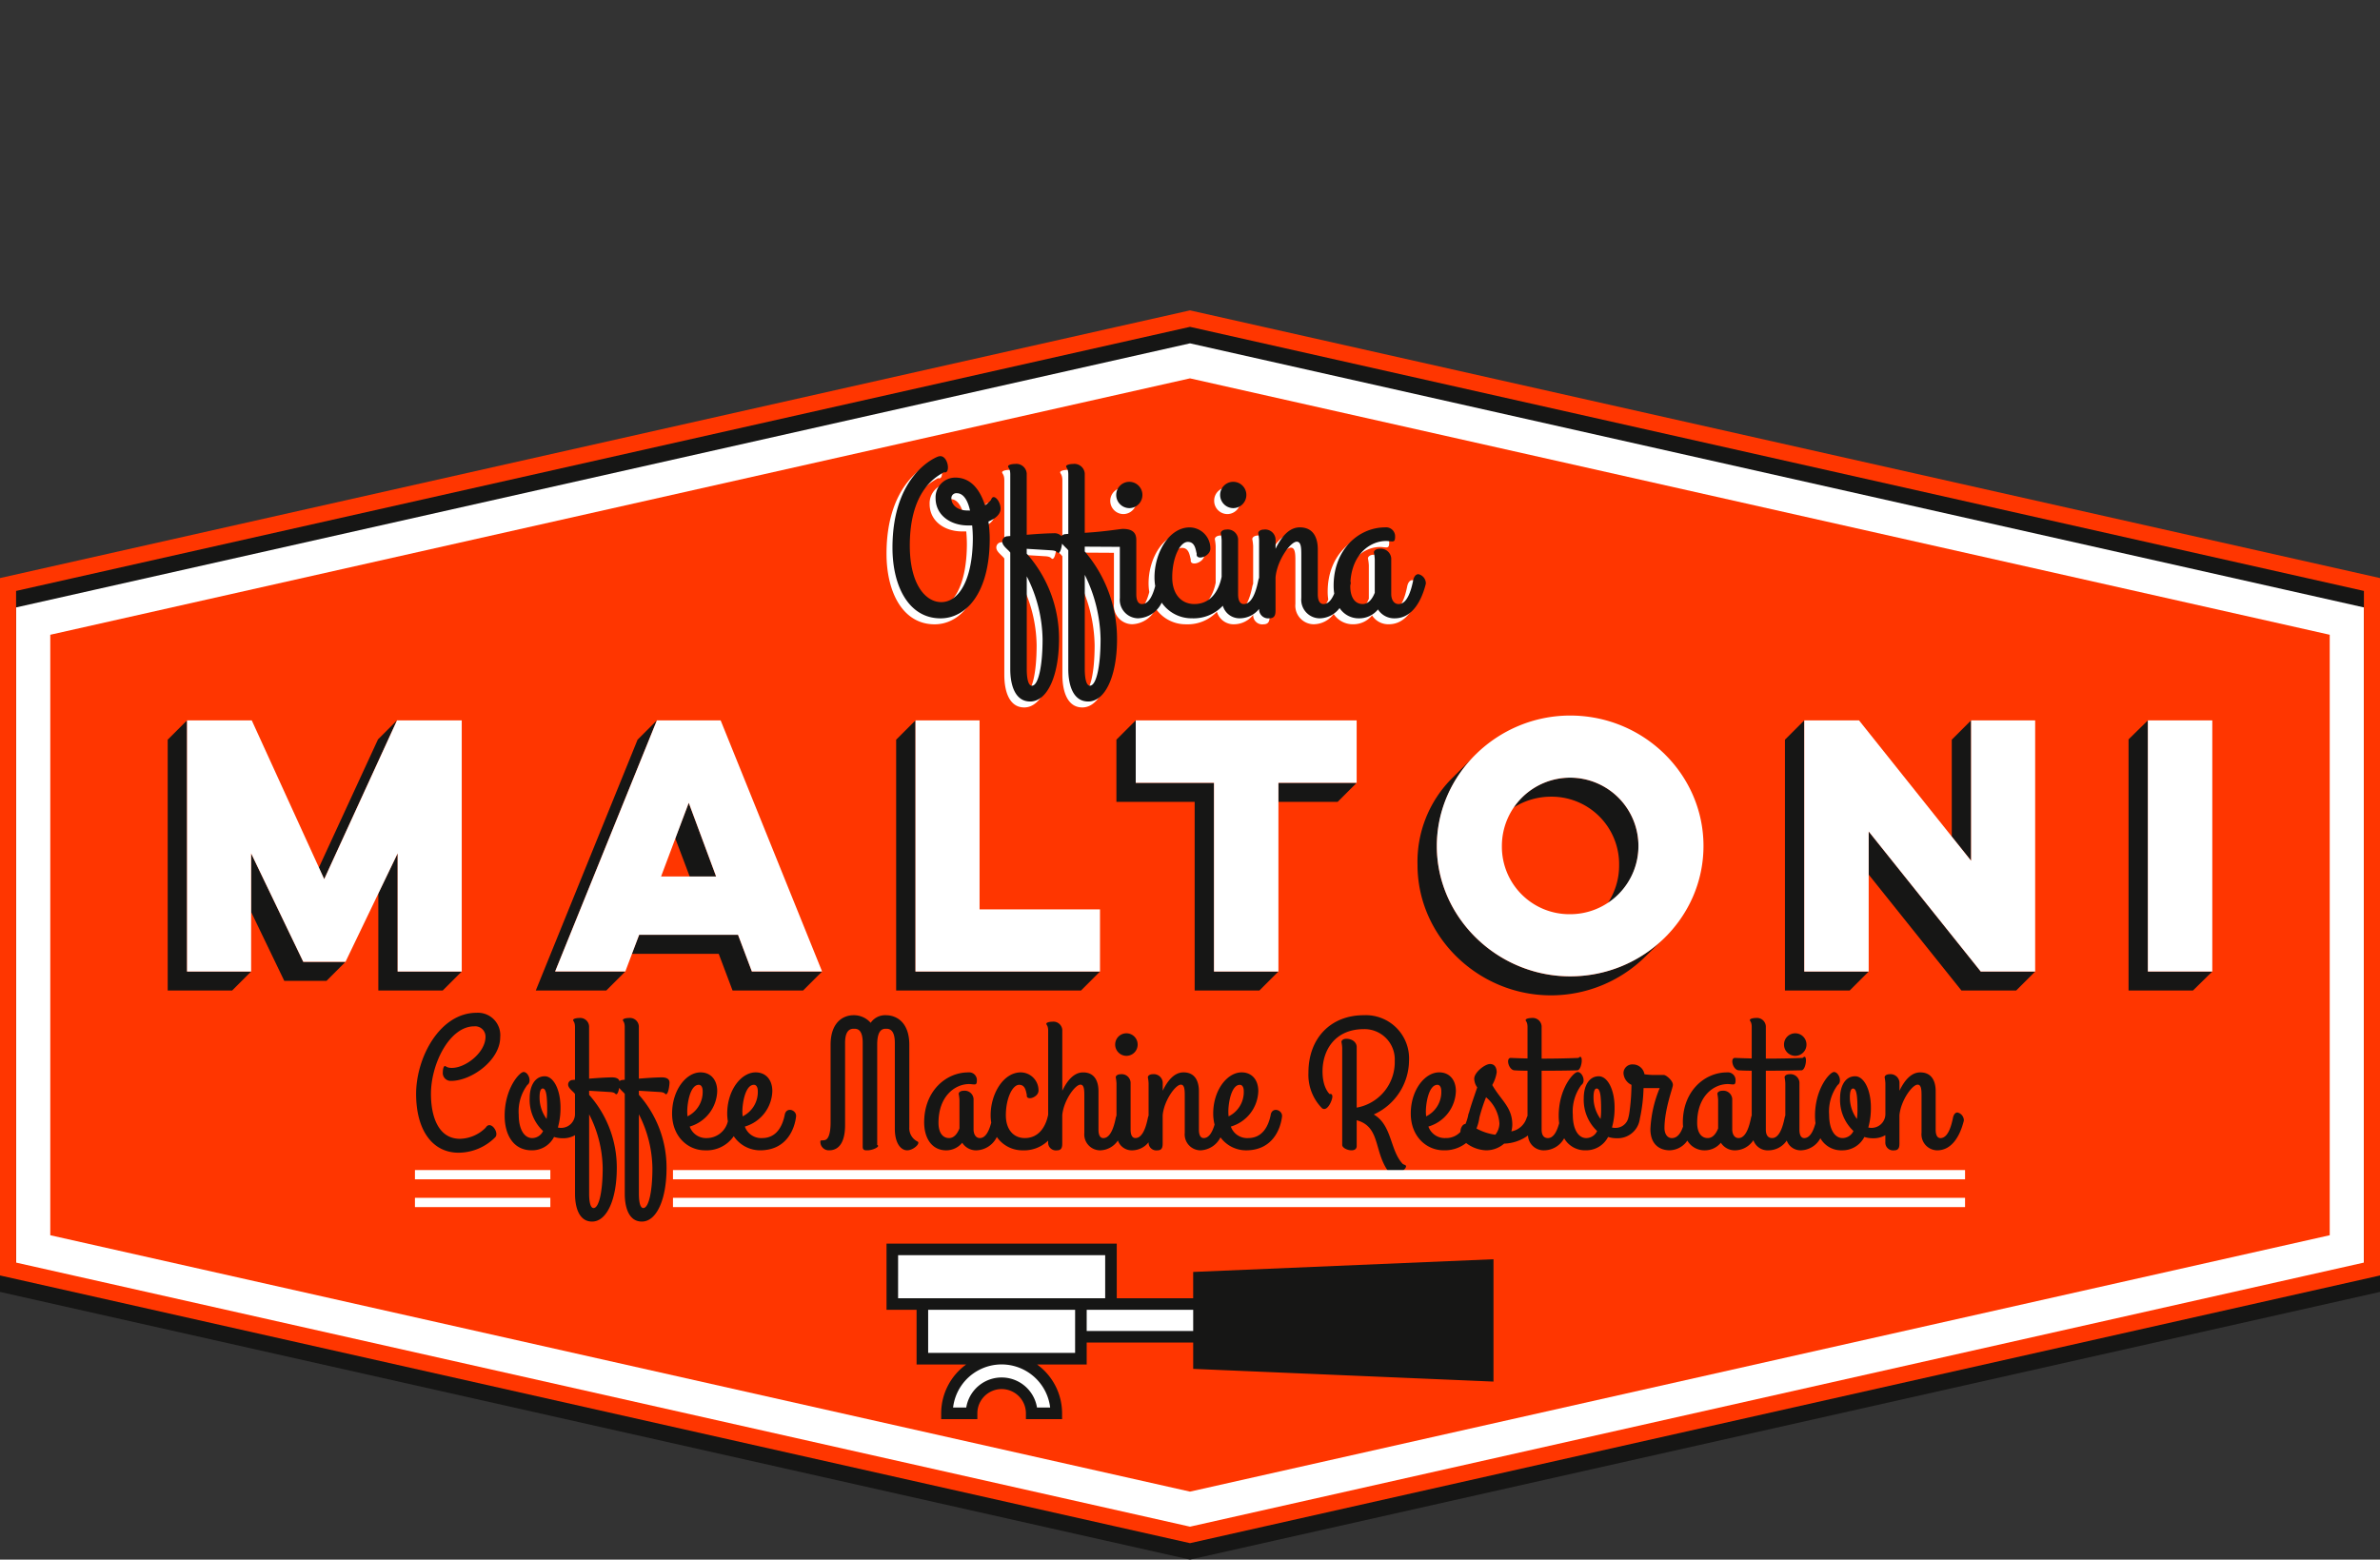 <svg id="Raggruppa_9" data-name="Raggruppa 9" xmlns="http://www.w3.org/2000/svg" xmlns:xlink="http://www.w3.org/1999/xlink" width="398" height="260.862" viewBox="0 0 398 260.862">
  <rect x="0" y="0" width="398" height="260.862" fill="#333333" stroke="none"/>
  <defs>
    <clipPath id="clip-path">
      <rect id="Rettangolo_31" data-name="Rettangolo 31" width="398" height="260.862" fill="none"/>
    </clipPath>
  </defs>
  <path id="Tracciato_1" data-name="Tracciato 1" d="M1.978,47.272,199.589,2.809,397.2,47.272V161.363L199.589,205.826,1.978,161.363Z" transform="translate(-0.59 51.076)" fill="#fff"/>
  <path id="Tracciato_2" data-name="Tracciato 2" d="M11.977,59.085,202.568,16.2,393.161,59.085V159.522L202.568,202.406,11.977,159.522Z" transform="translate(-3.569 47.086)" fill="#ff3600"/>
  <g id="Raggruppa_8" data-name="Raggruppa 8">
    <g id="Raggruppa_7" data-name="Raggruppa 7" clip-path="url(#clip-path)">
      <path id="Tracciato_3" data-name="Tracciato 3" d="M228.093,43c-.181,0-.326.145-.435.47a4.728,4.728,0,0,1-1.016.906c-.8-2.537-2.315-4.638-4.961-4.638a3.3,3.3,0,0,0-3.295,3.441c0,2.788,2.426,4.565,5.432,4.565h.687c.075.759.109,1.521.109,2.209-.034,6.773-2.282,10.613-5.288,10.613-2.571,0-5.253-2.9-5.253-9.453,0-9.273,4.456-11.556,5.724-12.278a.336.336,0,0,0,.183.036c.324,0,.471-.362.471-.834,0-.8-.471-1.884-1.268-1.884a1.26,1.26,0,0,0-.4.074c-.291.107-7.608,2.934-7.608,15.247,0,6.484,2.753,11.808,8.043,11.808,4.237,0,8.22-4.165,8.22-13.329a20.238,20.238,0,0,0-.217-2.86c1.194-.508,2.028-1.233,2.028-2.139,0-.977-.651-1.954-1.159-1.954m-4.381,2.243c-1.884,0-2.682-1.122-2.682-1.991a.829.829,0,0,1,.9-.9c1.123,0,1.847,1.231,2.21,2.9Z" transform="translate(-62.925 41.142)" fill="#fff"/>
      <path id="Tracciato_4" data-name="Tracciato 4" d="M266.643,46.657a2.2,2.2,0,0,0,2.209-2.21,2.191,2.191,0,1,0-4.382,0,2.211,2.211,0,0,0,2.173,2.21" transform="translate(-78.805 39.327)" fill="#fff"/>
      <path id="Tracciato_5" data-name="Tracciato 5" d="M291.4,46.657a2.194,2.194,0,0,0,2.209-2.21,2.192,2.192,0,1,0-4.383,0,2.212,2.212,0,0,0,2.175,2.21" transform="translate(-86.182 39.327)" fill="#fff"/>
      <path id="Tracciato_6" data-name="Tracciato 6" d="M306.906,56.444c-.364,0-.725.325-.871,1.086-.324,1.6-.979,3.912-2.427,3.912-.869,0-1.231-.871-1.231-1.666V53.8a1.741,1.741,0,0,0-1.956-1.6c-.508,0-.941.256-.941.617a7.779,7.779,0,0,1,.145,1.159V59.56c-.4,1.012-1.052,1.883-2.028,1.883-1.267,0-2.066-1.087-2.066-2.97,0-.056,0-.108.006-.163s.025-.085.035-.126a1.018,1.018,0,0,0,.034-.255,1.19,1.19,0,0,0-.043-.3c.328-4.626,3.346-6.728,5.945-6.728.361,0,.724.072,1.049.072.364,0,.47-.216.47-.835a1.505,1.505,0,0,0-1.664-1.521c-4.419,0-8.62,3.7-8.62,9.743a8.633,8.633,0,0,0,.1,1.337c-.4.964-.967,1.743-1.806,1.743-.942,0-.942-1.342-.942-1.666v-7.5c0-1.666-.577-3.66-3.007-3.66-1.774,0-3.077,1.558-4.057,3.585V50.576a1.738,1.738,0,0,0-1.954-1.593c-.508,0-.942.252-.942.615a7.839,7.839,0,0,1,.145,1.16v6.3a2.337,2.337,0,0,0-.145.473c-.325,1.6-.977,3.912-2.426,3.912-.941,0-.941-1.342-.941-1.666v-9.2a1.741,1.741,0,0,0-1.958-1.593c-.506,0-.941.252-.941.615a7.841,7.841,0,0,1,.145,1.16v6.12c-.433,2.21-1.737,4.565-4.563,4.565-2.136,0-3.694-1.594-3.694-4.455,0-3.261,1.267-5.941,2.608-5.941,1.231,0,1.3,1.341,1.486,1.957-.219,1.269,2.28.544,2.28-.833a3.511,3.511,0,0,0-3.44-3.55c-3.441,0-5.9,4.2-5.9,8.368a8.717,8.717,0,0,0,.119,1.441c-.376,1.443-1.029,3.014-2.22,3.014-.942,0-.942-1.342-.942-1.666V50.758c0-.869-.256-1.884-2.247-1.884-.435,0-3.115.47-6.374.651V39.6a1.739,1.739,0,0,0-1.955-1.593c-.508,0-1.161.145-1.161.4s.365.326.365,1.377v9.925c-.256,0-.4.036-.509.036a.945.945,0,0,0-.636.331,1.586,1.586,0,0,0-1.316-.476c-.981,0-2.828.109-4.492.256V39.6a1.741,1.741,0,0,0-1.957-1.593c-.506,0-1.161.145-1.161.4s.364.326.364,1.377V50.07c-.218,0-.4.036-.508.036a.889.889,0,0,0-.833.869c0,.579.543,1.015,1.123,1.592.072.074.144.183.218.255V72.308c0,2.68.8,5.432,3.331,5.432,2.9,0,4.819-4.383,4.819-10.431A21.332,21.332,0,0,0,241.426,53v-.8l4.166.256c.977.072.9.433,1.123.433.326,0,.53-.853.625-1.544a10.371,10.371,0,0,0,.822.855c.073.074.144.183.218.256V72.308c0,2.68.8,5.432,3.332,5.432,2.9,0,4.818-4.383,4.818-10.431a22.433,22.433,0,0,0-5.4-14.669v-.8l5.869.035v8.548a3.107,3.107,0,0,0,3.041,3.4A4.575,4.575,0,0,0,264,61.214a6.069,6.069,0,0,0,5.056,2.618,6.7,6.7,0,0,0,5.165-2.1,2.9,2.9,0,0,0,2.84,2.1,4.137,4.137,0,0,0,3.225-1.57,1.519,1.519,0,0,0,1.735,1.57c1.05,0,1.012-.869,1.012-1.556V56.987c.256-2.863,2.5-5.977,3.552-5.977.689,0,.758.942.758,2.065v7.352a3.109,3.109,0,0,0,3.043,3.4,4.224,4.224,0,0,0,3.358-1.718,3.825,3.825,0,0,0,3.306,1.718,4.03,4.03,0,0,0,3.115-1.485,3.206,3.206,0,0,0,2.789,1.485c3.114,0,4.563-3.261,5.18-5.649a.962.962,0,0,0,.037-.255,1.593,1.593,0,0,0-1.268-1.484M244.071,67.309c0,4.6-.725,7.79-1.777,7.79-.724,0-.868-1.632-.868-2.791V56.8a23.752,23.752,0,0,1,2.645,10.5m9.7,0c0,4.6-.725,7.79-1.777,7.79-.723,0-.868-1.632-.868-2.791V56.551a25.143,25.143,0,0,1,2.645,10.758" transform="translate(-70.719 40.588)" fill="#fff"/>
      <path id="Tracciato_7" data-name="Tracciato 7" d="M229.509,41.58c-.181,0-.326.145-.435.472a4.784,4.784,0,0,1-1.013.906c-.8-2.537-2.319-4.638-4.964-4.638a3.3,3.3,0,0,0-3.295,3.44c0,2.791,2.427,4.565,5.431,4.565h.687c.075.76.111,1.521.111,2.209-.036,6.773-2.28,10.614-5.288,10.614-2.571,0-5.253-2.9-5.253-9.456,0-9.272,4.456-11.552,5.724-12.277a.336.336,0,0,0,.183.036c.324,0,.471-.364.471-.834,0-.8-.471-1.882-1.269-1.882a1.3,1.3,0,0,0-.4.072c-.289.107-7.606,2.933-7.606,15.247,0,6.484,2.753,11.808,8.043,11.808,4.237,0,8.219-4.165,8.219-13.329a20.655,20.655,0,0,0-.216-2.86c1.2-.508,2.031-1.233,2.031-2.138,0-.978-.654-1.957-1.162-1.957m-4.381,2.244c-1.884,0-2.683-1.122-2.683-1.991a.83.83,0,0,1,.906-.9c1.123,0,1.847,1.23,2.21,2.9Z" transform="translate(-63.347 41.563)" fill="#161615"/>
      <path id="Tracciato_8" data-name="Tracciato 8" d="M268.06,45.241a2.2,2.2,0,0,0,2.209-2.209,2.191,2.191,0,1,0-4.382,0,2.211,2.211,0,0,0,2.173,2.209" transform="translate(-79.227 39.749)" fill="#161615"/>
      <path id="Tracciato_9" data-name="Tracciato 9" d="M292.819,45.241a2.2,2.2,0,0,0,2.209-2.209,2.192,2.192,0,1,0-4.384,0,2.211,2.211,0,0,0,2.175,2.209" transform="translate(-86.604 39.749)" fill="#161615"/>
      <path id="Tracciato_10" data-name="Tracciato 10" d="M308.322,55.028c-.364,0-.726.325-.87,1.085-.326,1.6-.98,3.914-2.427,3.914-.869,0-1.233-.871-1.233-1.666V52.383a1.741,1.741,0,0,0-1.957-1.6c-.505,0-.941.256-.941.617a7.81,7.81,0,0,1,.145,1.16v5.578c-.4,1.012-1.051,1.883-2.027,1.883-1.269,0-2.067-1.087-2.067-2.97,0-.056.006-.107.006-.163s.024-.085.035-.126a1.012,1.012,0,0,0,.034-.255,1.229,1.229,0,0,0-.043-.3c.328-4.626,3.346-6.728,5.944-6.728.364,0,.725.072,1.05.072.365,0,.47-.217.47-.833A1.5,1.5,0,0,0,302.78,47.2c-4.419,0-8.62,3.694-8.62,9.743a8.612,8.612,0,0,0,.1,1.334c-.4.965-.966,1.745-1.806,1.745-.942,0-.942-1.342-.942-1.666v-7.5c0-1.666-.578-3.658-3.007-3.658-1.773,0-3.078,1.556-4.056,3.584V49.16a1.74,1.74,0,0,0-1.957-1.593c-.506,0-.939.252-.939.616a7.894,7.894,0,0,1,.143,1.158v6.3a2.358,2.358,0,0,0-.143.468c-.326,1.6-.978,3.914-2.427,3.914-.941,0-.941-1.342-.941-1.666v-9.2a1.741,1.741,0,0,0-1.957-1.593c-.508,0-.942.252-.942.616a7.751,7.751,0,0,1,.145,1.158v6.121c-.435,2.21-1.738,4.565-4.562,4.565-2.138,0-3.7-1.6-3.7-4.456,0-3.258,1.27-5.94,2.609-5.94,1.231,0,1.3,1.341,1.485,1.955-.216,1.27,2.283.546,2.283-.83a3.511,3.511,0,0,0-3.443-3.55c-3.441,0-5.9,4.2-5.9,8.365a8.775,8.775,0,0,0,.119,1.44c-.376,1.445-1.027,3.017-2.22,3.017-.941,0-.941-1.342-.941-1.666v-9.02c0-.869-.253-1.883-2.246-1.883-.435,0-3.113.47-6.374.651V38.185a1.74,1.74,0,0,0-1.957-1.593c-.506,0-1.158.144-1.158.4s.363.326.363,1.377v9.925c-.255,0-.4.036-.508.036a.947.947,0,0,0-.636.333,1.583,1.583,0,0,0-1.317-.476c-.98,0-2.826.107-4.492.253V38.185a1.74,1.74,0,0,0-1.957-1.593c-.508,0-1.161.144-1.161.4s.366.326.366,1.377V48.654c-.219,0-.4.034-.51.034a.89.89,0,0,0-.831.87c0,.58.541,1.016,1.122,1.593.071.074.145.183.219.255V70.892c0,2.68.8,5.432,3.33,5.432,2.9,0,4.82-4.383,4.82-10.43a21.349,21.349,0,0,0-5.4-14.309v-.8l4.166.256c.977.072.9.433,1.121.433.326,0,.531-.853.626-1.544a9.945,9.945,0,0,0,.823.855c.072.074.144.183.218.256V70.892c0,2.68.8,5.432,3.332,5.432,2.9,0,4.819-4.383,4.819-10.43a22.431,22.431,0,0,0-5.4-14.67v-.8l5.869.034v8.55a3.108,3.108,0,0,0,3.041,3.4,4.575,4.575,0,0,0,3.961-2.618,6.07,6.07,0,0,0,5.057,2.618,6.7,6.7,0,0,0,5.164-2.1,2.9,2.9,0,0,0,2.838,2.1,4.141,4.141,0,0,0,3.225-1.568,1.52,1.52,0,0,0,1.737,1.568c1.05,0,1.014-.869,1.014-1.558V55.57c.255-2.861,2.5-5.976,3.549-5.976.69,0,.76.942.76,2.065v7.353a3.109,3.109,0,0,0,3.044,3.4,4.221,4.221,0,0,0,3.357-1.718,3.827,3.827,0,0,0,3.305,1.718,4.036,4.036,0,0,0,3.116-1.483,3.208,3.208,0,0,0,2.79,1.483c3.114,0,4.563-3.261,5.179-5.649a.939.939,0,0,0,.037-.255,1.594,1.594,0,0,0-1.268-1.484M245.488,65.895c0,4.6-.726,7.787-1.778,7.787-.724,0-.868-1.63-.868-2.789V55.39a23.762,23.762,0,0,1,2.645,10.5m9.7,0c0,4.6-.722,7.787-1.775,7.787-.723,0-.868-1.63-.868-2.789V55.135a25.141,25.141,0,0,1,2.644,10.759" transform="translate(-71.141 41.01)" fill="#161615"/>
      <path id="Tracciato_11" data-name="Tracciato 11" d="M39.949,100.917l3.231-3.229v42.005H53.9l-3.177,3.177H39.949Zm29.729,37.16L66.5,141.256H59.444L53.9,129.732v-9.8l8.725,18.147Zm5.439-37.213,3.175-3.177L66.121,124.237l-.915-1.885Zm14,38.828-3.178,3.177H75.171V126.607l3.23-6.676v19.762Z" transform="translate(-11.904 22.805)" fill="#161615"/>
      <path id="Tracciato_12" data-name="Tracciato 12" d="M144.648,100.917l3.229-3.229-17.016,42H142.6l-3.177,3.177H127.629Zm30.859,38.776-3.18,3.177H160.534l-2.315-6.14H143.677l1.24-3.176h16.533l2.315,6.139Zm-22.3-28.219,4.577,12.332h-4.416l-2.423-6.407Z" transform="translate(-38.03 22.805)" fill="#161615"/>
      <path id="Tracciato_13" data-name="Tracciato 13" d="M213.467,100.917l3.232-3.229v42.005h30.858l-3.177,3.177H213.467Z" transform="translate(-63.607 22.805)" fill="#161615"/>
      <path id="Tracciato_14" data-name="Tracciato 14" d="M265.936,100.917l3.231-3.229v10.447h13.085v31.558h10.771l-3.175,3.177H279.023V111.312H265.936Zm40.176,7.218-3.178,3.177h-9.91v-3.177Z" transform="translate(-79.242 22.805)" fill="#161615"/>
      <path id="Tracciato_15" data-name="Tracciato 15" d="M343.155,110.279l3.769-3.769a21.684,21.684,0,0,0-6.033,14.81c0,12.008,10.179,21.809,22.3,21.809a22.631,22.631,0,0,0,15.348-6.03l-2.8,2.746a22.447,22.447,0,0,1-15.777,6.461c-12.118,0-22.3-9.8-22.3-21.811a19.747,19.747,0,0,1,5.493-14.216m31.452,11.041a11.346,11.346,0,0,1-5.172,9.639,11.43,11.43,0,0,0,1.939-6.464,11.286,11.286,0,0,0-11.415-11.416,11.65,11.65,0,0,0-6.249,1.832,11.436,11.436,0,0,1,20.9,6.409" transform="translate(-100.614 20.176)" fill="#161615"/>
      <path id="Tracciato_16" data-name="Tracciato 16" d="M425.186,100.916l3.231-3.229v42.005h10.771l-3.177,3.177H425.186Zm41.844,38.776-3.177,3.177H454.7L439.188,123.48v-7.214l18.741,23.426Zm-13.946-38.776,3.229-3.229v23.48l-3.229-4.039Z" transform="translate(-126.694 22.805)" fill="#161615"/>
      <path id="Tracciato_17" data-name="Tracciato 17" d="M507.035,100.865l3.231-3.177v42.005h10.771l-3.23,3.177H507.035Z" transform="translate(-151.083 22.805)" fill="#161615"/>
      <path id="Tracciato_18" data-name="Tracciato 18" d="M44.553,139.693V97.688H55.378l12.116,26.549L79.665,97.688H90.492v42.005H79.773V119.931L71.05,138.077H63.994L55.27,119.931v19.762Z" transform="translate(-13.276 22.805)" fill="#fff"/>
      <path id="Tracciato_19" data-name="Tracciato 19" d="M159.914,97.688l16.964,42H165.135l-2.315-6.139H146.288l-2.316,6.139h-11.74l17.016-42Zm-5.333,13.785L149.95,123.8h9.209Z" transform="translate(-39.402 22.805)" fill="#fff"/>
      <path id="Tracciato_20" data-name="Tracciato 20" d="M218.07,97.688h10.719V129.3h20.139v10.394H218.07Z" transform="translate(-64.979 22.805)" fill="#fff"/>
      <path id="Tracciato_21" data-name="Tracciato 21" d="M270.539,97.688h36.944v10.447H294.4v31.558H283.624V108.135H270.539Z" transform="translate(-80.613 22.805)" fill="#fff"/>
      <path id="Tracciato_22" data-name="Tracciato 22" d="M364.559,96.535c12.278,0,22.294,9.8,22.294,21.812s-10.016,21.81-22.294,21.81c-12.118,0-22.3-9.8-22.3-21.81s10.179-21.812,22.3-21.812m0,33.228a11.417,11.417,0,1,0-11.418-11.416,11.289,11.289,0,0,0,11.418,11.416" transform="translate(-101.985 23.148)" fill="#fff"/>
      <path id="Tracciato_23" data-name="Tracciato 23" d="M429.789,139.693V97.688h9.155l18.741,23.479V97.688H468.4v42.005h-9.1L440.56,116.267v23.426Z" transform="translate(-128.066 22.805)" fill="#fff"/>
      <rect id="Rettangolo_23" data-name="Rettangolo 23" width="10.772" height="42.005" transform="translate(359.183 120.493)" fill="#fff"/>
      <rect id="Rettangolo_24" data-name="Rettangolo 24" width="36.563" height="9.141" transform="translate(149.218 208.971)" fill="#fff"/>
      <rect id="Rettangolo_25" data-name="Rettangolo 25" width="26.507" height="9.14" transform="translate(154.246 218.114)" fill="#fff"/>
      <rect id="Rettangolo_26" data-name="Rettangolo 26" width="26.509" height="5.486" transform="translate(180.755 218.113)" fill="#fff"/>
      <path id="Tracciato_24" data-name="Tracciato 24" d="M239.742,258.905a5.027,5.027,0,1,0-10.054,0h-4.115a9.141,9.141,0,0,1,18.283,0Z" transform="translate(-67.214 -22.51)" fill="#fff"/>
      <path id="Tracciato_25" data-name="Tracciato 25" d="M262.456,227.088v4.4H249.675v-9.14h-38.5v11.074H216.2v9.143h8.3a10.088,10.088,0,0,0-4.185,8.173v.967h6.049v-.967a4.06,4.06,0,1,1,8.12,0v.967h6.049v-.967a10.09,10.09,0,0,0-4.185-8.173h8.3V238.9h17.81V243.3l50.218,2.126V224.963Zm-23.917,22.679h-2.2a5.995,5.995,0,0,0-11.833,0h-2.2a8.173,8.173,0,0,1,16.232,0m4.173-9.14H218.137V233.42h24.575Zm-29.6-16.348H247.74v7.206H213.109Zm31.539,9.14h17.808v3.55H244.647Z" transform="translate(-62.924 -14.34)" fill="#161615"/>
      <path id="Tracciato_26" data-name="Tracciato 26" d="M105.111,176.575c-.9,0-.962-.31-1.181-.31s-.341.559-.341.994a1.324,1.324,0,0,0,1.365,1.489c3.447,0,8.227-3.477,8.227-7.293a3.742,3.742,0,0,0-3.942-4.1c-6.179,0-10.119,7.512-10.119,13.566,0,5.991,2.67,9.838,7.109,9.838a8.708,8.708,0,0,0,6.113-2.576c.746-.744-.775-2.948-1.584-1.614a6.268,6.268,0,0,1-4.313,1.864c-3.571,0-4.843-3.664-4.843-7.512,0-5.061,3.135-11.3,7.232-11.3a1.73,1.73,0,0,1,1.893,1.738c0,2.638-3.319,5.215-5.618,5.215" transform="translate(-29.535 2.045)" fill="#161615"/>
      <path id="Tracciato_27" data-name="Tracciato 27" d="M146.5,178.528c-.838,0-2.423.093-3.849.218v-8.784a1.49,1.49,0,0,0-1.676-1.366c-.435,0-.993.124-.993.342s.31.278.31,1.179v8.817c-.187,0-.341.03-.436.03a.811.811,0,0,0-.435.193c-.131-.463-.649-.628-1.239-.628-.838,0-2.42.093-3.85.218v-8.784a1.49,1.49,0,0,0-1.676-1.366c-.435,0-.993.124-.993.342s.31.278.31,1.179v8.817c-.186,0-.34.03-.433.03a.763.763,0,0,0-.715.746c0,.5.465.866.962,1.364.062.062.124.157.186.219v3.445a2.31,2.31,0,0,1-2.235,2.235,2.108,2.108,0,0,1-.624-.063,11.853,11.853,0,0,0,.436-3.351c0-3.011-1.179-5.216-2.637-5.216-1.676,0-2.516,1.677-2.516,3.632a7.172,7.172,0,0,0,2.237,5.526,2.018,2.018,0,0,1-1.832,1.179c-1.211,0-2.237-1.3-2.237-3.91A7.446,7.446,0,0,1,124,179.8c.807-.529.185-2.173-.623-2.173-.68,0-3.165,2.761-3.165,7.326,0,3.1,1.4,5.773,4.533,5.773a4.105,4.105,0,0,0,3.724-2.234,4.788,4.788,0,0,0,1.521.217,3.844,3.844,0,0,0,1.988-.516v9.8c0,2.3.683,4.654,2.855,4.654,2.486,0,4.13-3.755,4.13-8.94a18.283,18.283,0,0,0-4.626-12.261v-.682l3.571.217c.839.062.774.37.962.37.241,0,.4-.538.495-1.066a7.464,7.464,0,0,0,.746.788c.062.062.125.157.187.219v16.7c0,2.3.683,4.654,2.856,4.654,2.484,0,4.129-3.755,4.129-8.94a18.292,18.292,0,0,0-4.625-12.261v-.682l3.569.217c.838.062.776.37.962.37.4,0,.591-1.521.591-1.954,0-.651-.591-.869-1.273-.869m-19.278,6.954a6.06,6.06,0,0,1-1.179-3.632c0-.964.187-1.46.528-1.46.651,0,.746,1.552.746,3.663a11.241,11.241,0,0,1-.095,1.43m9.377,8.224c0,3.943-.622,6.675-1.521,6.675-.623,0-.747-1.4-.747-2.39V184.706a20.3,20.3,0,0,1,2.268,9m8.316,0c0,3.943-.62,6.675-1.521,6.675-.62,0-.743-1.4-.743-2.39V184.706a20.317,20.317,0,0,1,2.264,9" transform="translate(-35.82 1.676)" fill="#161615"/>
      <path id="Tracciato_28" data-name="Tracciato 28" d="M178.938,188.629c-.373,1.894-1.365,3.911-3.787,3.911a2.887,2.887,0,0,1-2.887-1.925,6.375,6.375,0,0,0,4.595-5.929c0-1.862-1.056-3.135-2.794-3.135-2.393,0-4.75,2.95-4.75,6.89a7.834,7.834,0,0,0,.107,1.292,3.626,3.626,0,0,1-3.492,2.807,2.9,2.9,0,0,1-2.888-1.925,6.378,6.378,0,0,0,4.6-5.929c0-1.862-1.059-3.135-2.795-3.135-2.389,0-4.751,2.95-4.751,6.89,0,3.88,2.669,6.147,5.495,6.147a5.5,5.5,0,0,0,4.815-2.363,5.318,5.318,0,0,0,4.4,2.363c4.562,0,5.805-3.756,6.022-5.649.125-1.086-1.613-1.709-1.893-.31m-16.3-.279c-.062-1.3.4-4.718,1.924-4.718.406,0,.652.4.652,1.087a4.53,4.53,0,0,1-2.546,4.19c0-.187-.03-.373-.03-.56m9.219,0c-.062-1.3.4-4.718,1.926-4.718.4,0,.651.4.651,1.087a4.531,4.531,0,0,1-2.545,4.19c0-.187-.032-.373-.032-.56" transform="translate(-47.704 -2.184)" fill="#161615"/>
      <path id="Tracciato_29" data-name="Tracciato 29" d="M211.692,189.072a2.48,2.48,0,0,1-1.4-2.391V172.868c0-3.632-2.018-4.936-3.941-4.936a2.91,2.91,0,0,0-2.516,1.272,3.75,3.75,0,0,0-2.856-1.272c-1.86,0-3.849,1.3-3.849,4.936v12.975c0,2.048-.436,2.795-.87,2.948s-.837-.03-.837.249a1.407,1.407,0,0,0,1.46,1.489c1.739,0,2.67-1.489,2.67-4.221V172.556c0-2.359,1.087-2.359,1.489-2.359.465,0,1.459,0,1.459,2.359v17.386c0,.588.373.588.776.588.776,0,1.8-.436,1.8-.744a.2.2,0,0,0-.154-.155V172.868c0-2.671,1.024-2.671,1.489-2.671.405,0,1.461,0,1.461,2.359v14.373c0,2.453,1.024,3.57,2.018,3.6,1.054.032,2.3-1.148,1.8-1.457" transform="translate(-58.232 1.874)" fill="#161615"/>
      <path id="Tracciato_30" data-name="Tracciato 30" d="M267.506,176.007a1.882,1.882,0,0,0,1.895-1.893,1.879,1.879,0,1,0-3.758,0,1.894,1.894,0,0,0,1.863,1.893" transform="translate(-79.155 0.596)" fill="#161615"/>
      <path id="Tracciato_31" data-name="Tracciato 31" d="M278.1,185.032c-.373,1.894-1.364,3.911-3.787,3.911a2.891,2.891,0,0,1-2.887-1.925,6.375,6.375,0,0,0,4.593-5.929c0-1.862-1.054-3.135-2.791-3.135-2.392,0-4.749,2.95-4.749,6.89a7.452,7.452,0,0,0,.227,1.843c-.333,1.135-.88,2.256-1.812,2.256-.807,0-.807-1.148-.807-1.427v-6.427c0-1.427-.5-3.135-2.575-3.135-1.522,0-2.64,1.336-3.477,3.074v-1.4a1.493,1.493,0,0,0-1.677-1.365c-.435,0-.806.216-.806.528a6.852,6.852,0,0,1,.121.994v5.4a2.072,2.072,0,0,0-.123.4c-.279,1.368-.838,3.354-2.079,3.354-.808,0-.808-1.148-.808-1.427V179.63a1.492,1.492,0,0,0-1.676-1.365c-.434,0-.808.216-.808.528a6.6,6.6,0,0,1,.126.994v5.4a2,2,0,0,0-.126.407c-.278,1.368-.837,3.354-2.077,3.354-.809,0-.809-1.148-.809-1.427v-6.427c0-1.427-.5-3.135-2.576-3.135-1.521,0-2.638,1.336-3.476,3.074V170.844a1.492,1.492,0,0,0-1.677-1.365c-.435,0-.994.125-.994.343s.31.279.31,1.179v14.031c-.372,1.894-1.49,3.911-3.911,3.911-1.83,0-3.166-1.366-3.166-3.818,0-2.794,1.087-5.091,2.235-5.091,1.054,0,1.119,1.148,1.273,1.676-.187,1.087,1.954.466,1.954-.713a3.007,3.007,0,0,0-2.946-3.043c-2.95,0-5.06,3.6-5.06,7.171a7.55,7.55,0,0,0,.1,1.231c-.321,1.24-.879,2.586-1.9,2.586-.744,0-1.056-.746-1.056-1.427v-5.123a1.49,1.49,0,0,0-1.676-1.365c-.435,0-.807.217-.807.528a6.612,6.612,0,0,1,.125.993v4.78c-.342.868-.9,1.614-1.739,1.614-1.086,0-1.768-.931-1.768-2.545,0-4.471,2.762-6.488,5.12-6.488.312,0,.622.062.9.062.31,0,.4-.186.4-.715a1.29,1.29,0,0,0-1.426-1.3c-3.789,0-7.39,3.168-7.39,8.351,0,2.638,1.271,4.687,3.694,4.687a3.458,3.458,0,0,0,2.67-1.271,2.741,2.741,0,0,0,2.388,1.271,3.942,3.942,0,0,0,3.4-2.235,5.206,5.206,0,0,0,4.327,2.235,5.792,5.792,0,0,0,4.252-1.62v.255a1.3,1.3,0,0,0,1.49,1.365c.9,0,.871-.745.871-1.336v-4.53c.215-2.453,2.142-5.121,3.041-5.121.59,0,.652.807.652,1.769v6.3a2.665,2.665,0,0,0,2.607,2.918,3.663,3.663,0,0,0,3.005-1.646,2.456,2.456,0,0,0,2.366,1.646,3.544,3.544,0,0,0,2.763-1.345,1.3,1.3,0,0,0,1.488,1.345c.9,0,.871-.745.871-1.336v-4.53c.215-2.453,2.141-5.121,3.041-5.121.59,0,.652.807.652,1.769v6.3a2.665,2.665,0,0,0,2.607,2.918,3.91,3.91,0,0,0,3.366-2.175,5.312,5.312,0,0,0,4.27,2.175c4.563,0,5.806-3.756,6.023-5.649.124-1.086-1.614-1.709-1.895-.31m-7.076-.279c-.063-1.3.4-4.718,1.922-4.718.405,0,.653.4.653,1.087a4.528,4.528,0,0,1-2.545,4.19c0-.187-.03-.373-.03-.56" transform="translate(-65.597 1.413)" fill="#161615"/>
      <path id="Tracciato_32" data-name="Tracciato 32" d="M328.5,175.508a7.235,7.235,0,0,0-7.573-7.576c-5.526,0-9.25,3.849-9.25,9.591a7.976,7.976,0,0,0,2.265,5.96c.9.683,1.738-1.365,1.738-1.924,0-.311-.124-.528-.465-.435-.063-.093-1.181-1.056-1.181-3.787,0-3.632,2.143-7.078,6.923-7.078a5.069,5.069,0,0,1,5.153,5.308,7.729,7.729,0,0,1-6.364,7.823V173.24c0-.745-.714-1.366-1.738-1.366-.435,0-.808.218-.808.529a6.7,6.7,0,0,1,.124.993V189.63c0,.463.839.9,1.552.9.466,0,.87-.186.87-.713V185.5c4.221,1.148,2.7,5.681,5.743,9.126a.547.547,0,0,0,.4.187c.5,0,2.112-1.026,2.112-1.615,0-.248-.436-.248-.591-.435-2.112-2.265-1.738-6.455-4.811-8.226a10,10,0,0,0,5.9-9.032" transform="translate(-92.871 1.874)" fill="#161615"/>
      <path id="Tracciato_33" data-name="Tracciato 33" d="M426.823,176.007a1.882,1.882,0,0,0,1.895-1.893,1.878,1.878,0,1,0-3.757,0,1.894,1.894,0,0,0,1.862,1.893" transform="translate(-126.627 0.596)" fill="#161615"/>
      <path id="Tracciato_34" data-name="Tracciato 34" d="M427.458,184.4c-.311,0-.62.28-.745.929-.278,1.368-.837,3.354-2.081,3.354-.805,0-.805-1.148-.805-1.427v-6.427c0-1.427-.5-3.135-2.578-3.135-1.522,0-2.64,1.336-3.477,3.074v-1.4A1.491,1.491,0,0,0,416.1,178c-.435,0-.806.216-.806.528a6.67,6.67,0,0,1,.125.994v5.215a2.313,2.313,0,0,1-2.237,2.235,2.078,2.078,0,0,1-.621-.063,12.005,12.005,0,0,0,.434-3.351c0-3.011-1.179-5.216-2.637-5.216-1.679,0-2.516,1.677-2.516,3.632a7.173,7.173,0,0,0,2.236,5.526,2.017,2.017,0,0,1-1.833,1.179c-1.208,0-2.234-1.3-2.234-3.911a7.456,7.456,0,0,1,1.429-4.966c.805-.529.185-2.173-.621-2.173-.684,0-3.168,2.762-3.168,7.326a9.463,9.463,0,0,0,.079,1.226c-.325,1.215-.881,2.5-1.879,2.5-.806,0-.806-1.148-.806-1.427v-7.886A1.494,1.494,0,0,0,399.364,178c-.433,0-.8.216-.8.528a6.815,6.815,0,0,1,.122.994v5.386a1.917,1.917,0,0,0-.122.416c-.283,1.368-.84,3.354-2.082,3.354-.651,0-1.056-.435-1.056-1.427v-9.84c1.646,0,3.477,0,5.959-.063.809-.03,1.087-3.011.218-2.079-2.112.092-4.284.122-6.177.122v-5.431a1.491,1.491,0,0,0-1.677-1.366c-.435,0-.993.124-.993.342s.31.278.31,1.179v5.246c-1.677-.033-2.793-.092-2.793-.092-.9,0-.341,2.079.651,2.079,0,0,.777.063,2.142.063v7.5a1.9,1.9,0,0,0-.124.414c-.279,1.368-.837,3.354-2.08,3.354-.744,0-1.054-.746-1.054-1.427V182.13a1.491,1.491,0,0,0-1.677-1.365c-.436,0-.807.217-.807.528a6.61,6.61,0,0,1,.125.993v4.78c-.341.868-.9,1.614-1.739,1.614-1.087,0-1.768-.931-1.768-2.545,0-4.471,2.761-6.488,5.123-6.488.31,0,.619.062.9.062.311,0,.4-.186.4-.715a1.291,1.291,0,0,0-1.427-1.3c-3.789,0-7.39,3.168-7.39,8.351,0,.241.015.477.036.708-.344,1.016-.9,1.931-1.866,1.931-.839,0-1.242-.808-1.242-1.676,0-3.1,1.4-6.767,1.4-7.141.124-.713-1.118-1.738-1.489-1.738h-1.615a11.627,11.627,0,0,1-1.644-.124,1.965,1.965,0,0,0-1.955-1.646,1.473,1.473,0,0,0-1.552,1.429,2.286,2.286,0,0,0,1.335,1.987,34.166,34.166,0,0,1-.39,4.923.468.468,0,0,0-.015.044,3.635,3.635,0,0,1-.086.4c0,.009,0,.023-.008.034v.006a2.185,2.185,0,0,1-2.141,1.792,2.073,2.073,0,0,1-.62-.063,11.981,11.981,0,0,0,.436-3.351c0-3.011-1.181-5.216-2.64-5.216-1.677,0-2.513,1.677-2.513,3.632a7.167,7.167,0,0,0,2.234,5.526,2.017,2.017,0,0,1-1.832,1.179c-1.21,0-2.234-1.3-2.234-3.911a7.458,7.458,0,0,1,1.427-4.966c.807-.529.188-2.173-.62-2.173-.683,0-3.166,2.762-3.166,7.326a9.323,9.323,0,0,0,.08,1.224c-.325,1.214-.882,2.5-1.883,2.5-.651,0-1.054-.435-1.054-1.427v-9.84c1.647,0,3.479,0,5.96-.063.807-.03,1.089-3.011.217-2.079-2.112.092-4.284.122-6.177.122v-5.431a1.491,1.491,0,0,0-1.677-1.366c-.433,0-.993.124-.993.342s.312.278.312,1.179v5.246c-1.676-.033-2.795-.092-2.795-.092-.9,0-.34,2.079.653,2.079,0,0,.776.063,2.142.063v7.555a3.258,3.258,0,0,0-.154.357,3.28,3.28,0,0,1-2.548,2.238,4.42,4.42,0,0,0,.157-1.119c0-2.949-1.894-4.065-3.353-6.642a6.036,6.036,0,0,0,.743-2.112c0-.838-.371-1.4-1.115-1.4-.84,0-2.64,1.4-2.64,2.453a2.576,2.576,0,0,0,.5,1.459c-.487,1.437-1.033,2.952-1.374,4.226a1.294,1.294,0,0,0-.118.337,7.62,7.62,0,0,1-.47,1.552c-.4,0-.845.569-.845,1.329a3.243,3.243,0,0,1-2.47,1.03,2.892,2.892,0,0,1-2.888-1.925,6.375,6.375,0,0,0,4.595-5.929c0-1.862-1.057-3.135-2.793-3.135-2.391,0-4.75,2.95-4.75,6.89,0,3.88,2.67,6.147,5.493,6.147a5.78,5.78,0,0,0,3.764-1.221,5.765,5.765,0,0,0,3.316,1.221,4.535,4.535,0,0,0,3.04-1.118,7.088,7.088,0,0,0,3.99-1.362,2.615,2.615,0,0,0,2.778,2.48,3.841,3.841,0,0,0,3.269-2.012,4,4,0,0,0,3.622,2.012,4.11,4.11,0,0,0,3.726-2.234,4.78,4.78,0,0,0,1.521.217,3.722,3.722,0,0,0,3.757-3.073c.011-.051.015-.095.022-.143a27.172,27.172,0,0,0,.628-5.167h2.7a20.164,20.164,0,0,0-1.552,6.86c0,2.732,1.739,3.539,3.2,3.539A3.657,3.657,0,0,0,382.3,189.1a3.294,3.294,0,0,0,2.937,1.629,3.463,3.463,0,0,0,2.67-1.271,2.74,2.74,0,0,0,2.387,1.271,3.712,3.712,0,0,0,3.051-1.692,2.526,2.526,0,0,0,2.569,1.692,3.685,3.685,0,0,0,3.008-1.636,2.458,2.458,0,0,0,2.363,1.636,3.823,3.823,0,0,0,3.262-2.02,4.005,4.005,0,0,0,3.628,2.02,4.111,4.111,0,0,0,3.727-2.234,4.765,4.765,0,0,0,1.519.217,3.853,3.853,0,0,0,1.99-.517v1.17a1.3,1.3,0,0,0,1.489,1.365c.9,0,.868-.745.868-1.336v-4.53c.22-2.453,2.143-5.121,3.043-5.121.588,0,.653.807.653,1.769v6.3a2.665,2.665,0,0,0,2.607,2.918c2.67,0,3.912-2.795,4.438-4.843a.8.8,0,0,0,.032-.216,1.367,1.367,0,0,0-1.086-1.273m-88.874.093c-.062-1.3.4-4.718,1.924-4.718.405,0,.653.4.653,1.087a4.529,4.529,0,0,1-2.545,4.19c0-.187-.032-.373-.032-.56m11.609,3.632a9.006,9.006,0,0,1-3.153-1.044,7.763,7.763,0,0,0,.493-1.849,27.988,27.988,0,0,1,1.107-3.377,6.207,6.207,0,0,1,2.237,4.377,3.08,3.08,0,0,1-.684,1.893m17.6-2.638a6.053,6.053,0,0,1-1.179-3.632c0-.964.187-1.46.528-1.46.651,0,.744,1.552.744,3.662a11.624,11.624,0,0,1-.093,1.43m42.869,0a6.053,6.053,0,0,1-1.179-3.632c0-.964.187-1.46.528-1.46.651,0,.743,1.552.743,3.662a11.478,11.478,0,0,1-.092,1.43" transform="translate(-100.131 1.676)" fill="#161615"/>
      <rect id="Rettangolo_27" data-name="Rettangolo 27" width="216.07" height="1.549" transform="translate(112.54 195.706)" fill="#fff"/>
      <rect id="Rettangolo_28" data-name="Rettangolo 28" width="216.07" height="1.551" transform="translate(112.54 200.35)" fill="#fff"/>
      <rect id="Rettangolo_29" data-name="Rettangolo 29" width="22.642" height="1.549" transform="translate(69.39 195.706)" fill="#fff"/>
      <rect id="Rettangolo_30" data-name="Rettangolo 30" width="22.642" height="1.551" transform="translate(69.39 200.35)" fill="#fff"/>
      <path id="Tracciato_35" data-name="Tracciato 35" d="M199,2.75,0,47.525V164.994l199,44.775,199-44.775V47.525ZM395.31,162.345,199,206.515,2.689,162.345V50.505L199,6.334,395.31,50.505Z" transform="translate(0 51.094)" fill="#161615"/>
      <path id="Tracciato_36" data-name="Tracciato 36" d="M199,0,0,44.775V161.421L199,206.2l199-44.775V44.775ZM395.31,159.27,199,203.44,2.689,159.27V46.928L199,2.756,395.31,46.928Z" transform="translate(0 51.913)" fill="#ff3600"/>
    </g>
  </g>
</svg>
